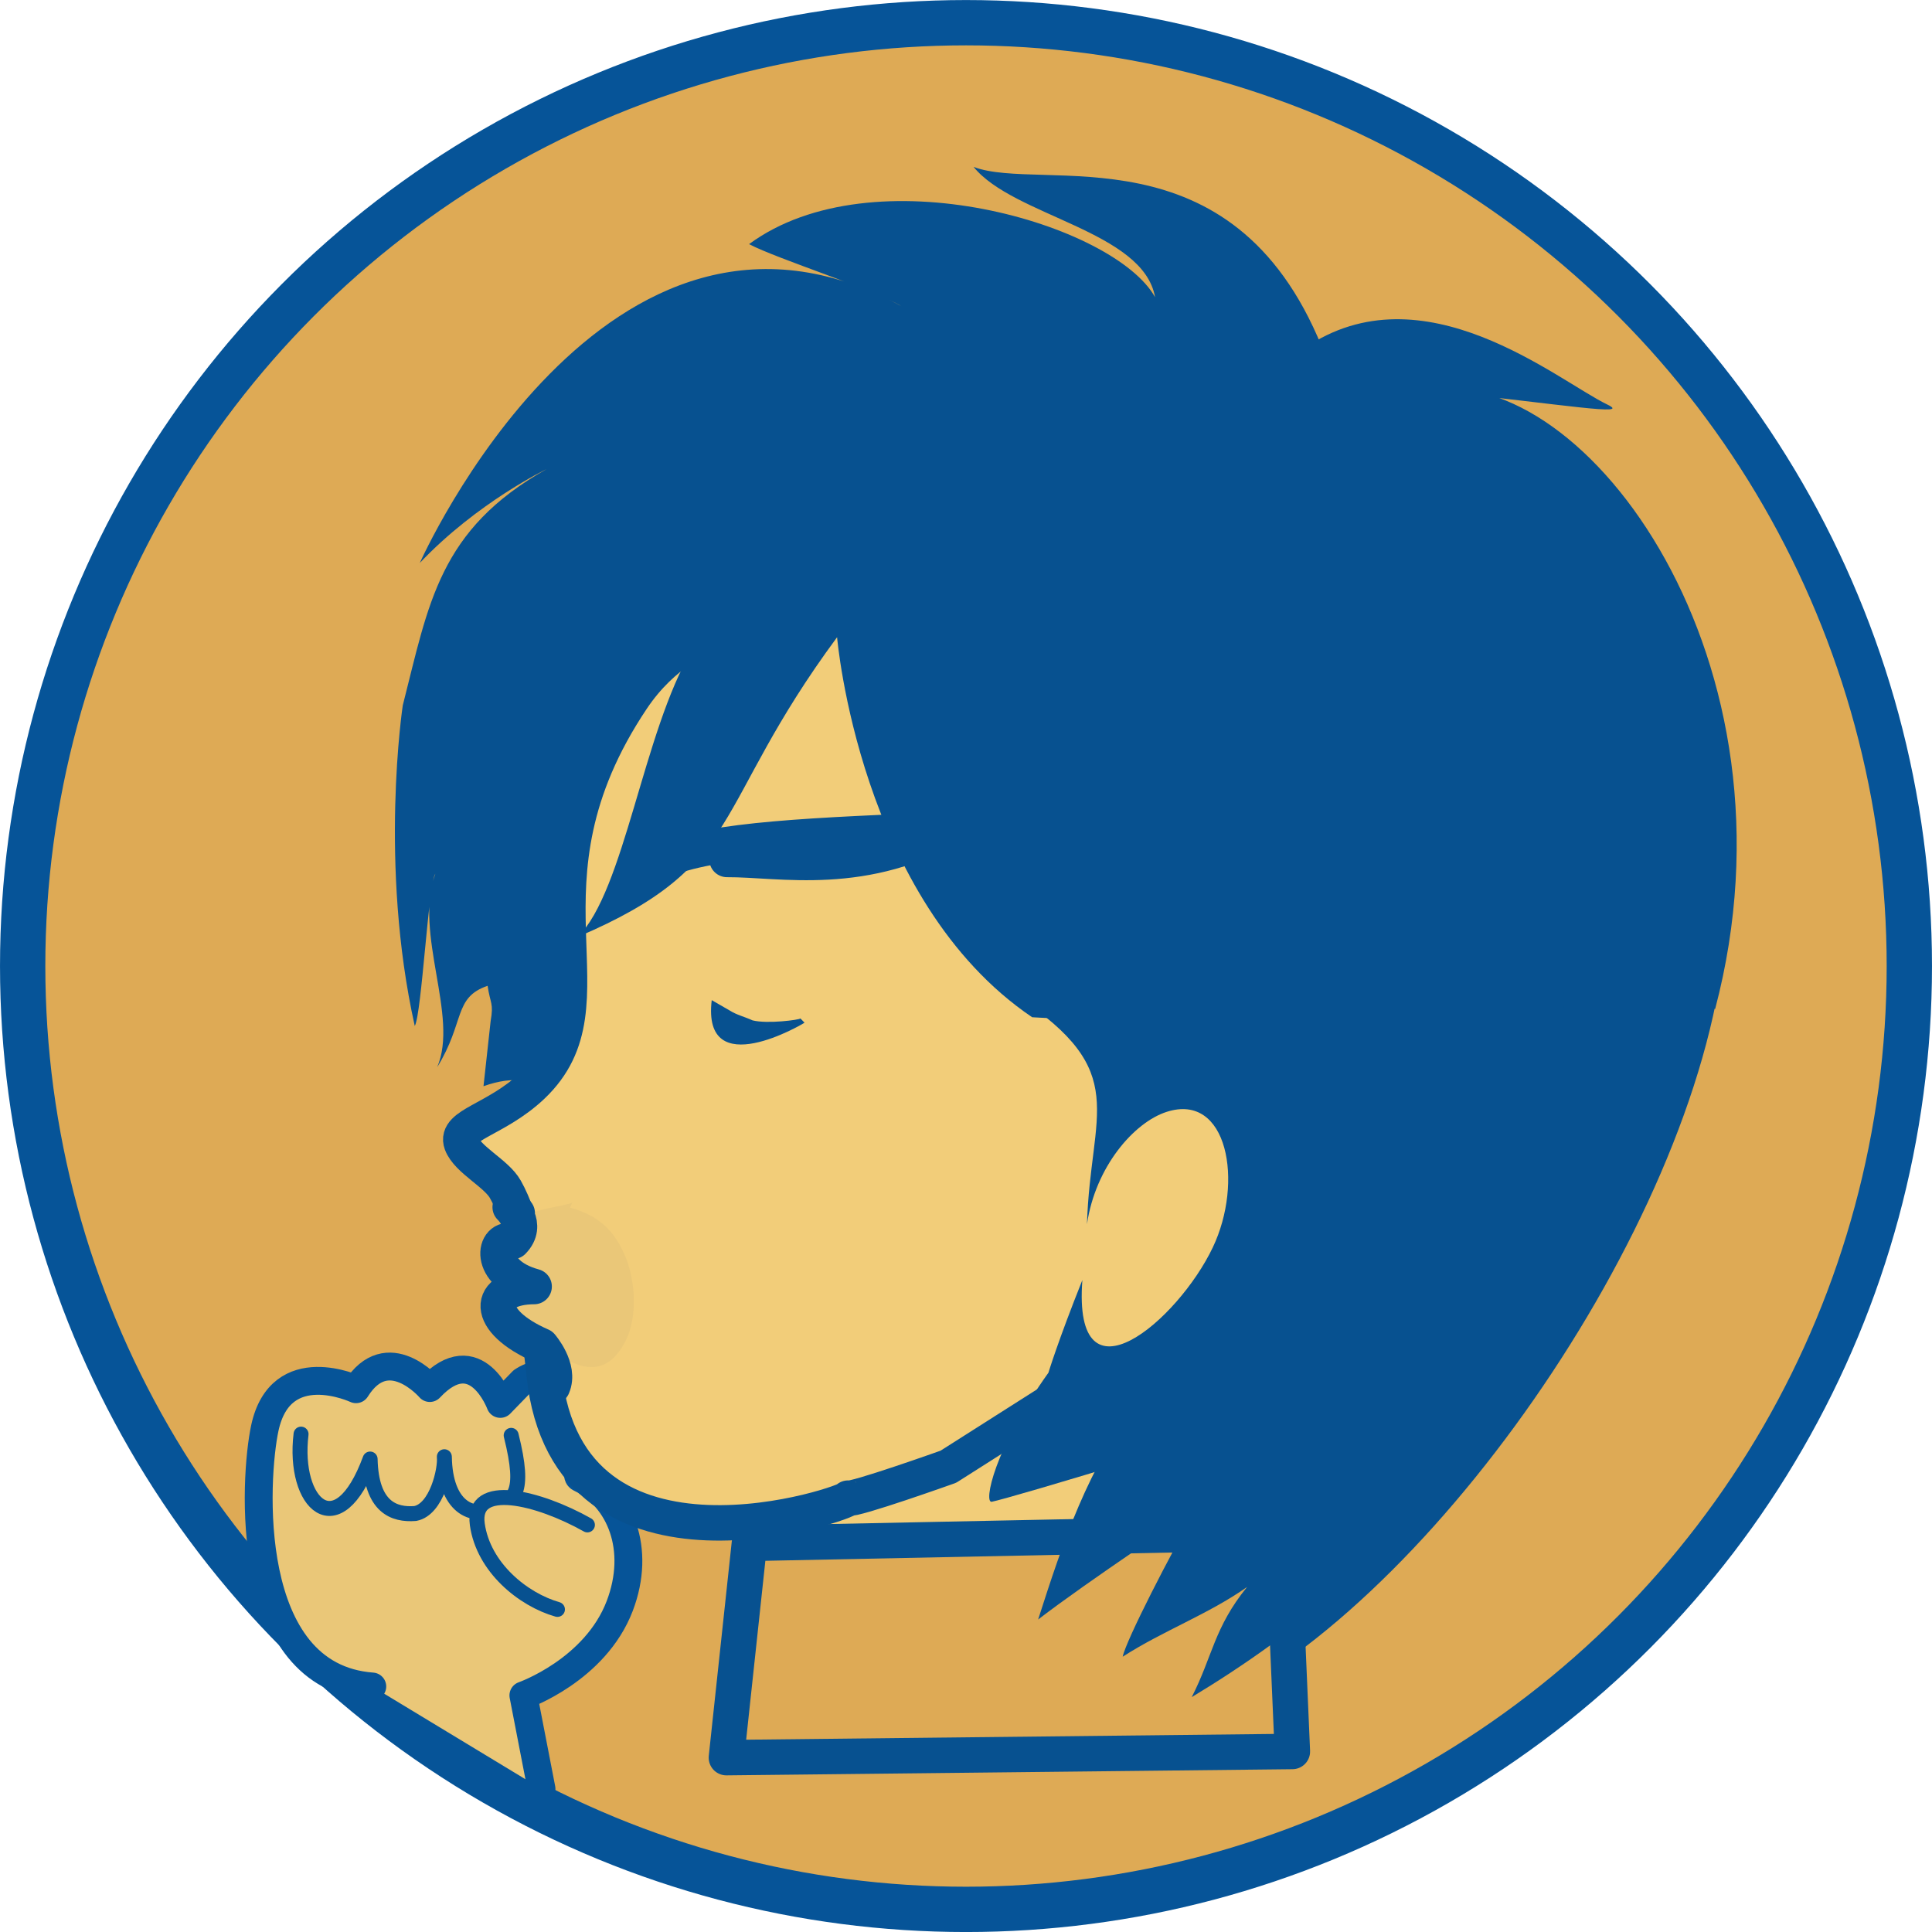 <?xml version="1.0" encoding="utf-8"?>
<!-- Generator: Adobe Illustrator 16.0.4, SVG Export Plug-In . SVG Version: 6.00 Build 0)  -->
<!DOCTYPE svg PUBLIC "-//W3C//DTD SVG 1.1//EN" "http://www.w3.org/Graphics/SVG/1.1/DTD/svg11.dtd">
<svg version="1.1" id="レイヤー_1" xmlns="http://www.w3.org/2000/svg" xmlns:xlink="http://www.w3.org/1999/xlink" x="0px"
	 y="0px" width="99.99px" height="99.992px" viewBox="0 0 99.99 99.992" enable-background="new 0 0 99.99 99.992"
	 xml:space="preserve">
<g>
	
		<circle fill="#DEAA55" stroke="#065498" stroke-width="2.345" stroke-linecap="round" stroke-linejoin="round" stroke-miterlimit="10" cx="49.995" cy="49.997" r="48.822"/>
	<ellipse fill="#F2CD79" cx="52.276" cy="75.337" rx="13.75" ry="7.25"/>
	<g>
		
			<path fill="#EAC778" stroke="#065498" stroke-width="1.442" stroke-linecap="round" stroke-linejoin="round" stroke-miterlimit="10" d="
			M28.026,92.587l-0.938-4.842c0,0,3.713-1.297,4.986-4.629c1.119-2.938,0.033-5.598-2.053-6.617c0,0,1.277,0.56,0,0
			c-0.436-0.19,0.57-1.553,0.668-0.977l-0.359-2.551c-1.438-2.625-2.916-1.742-3.291-1.492l-1.146,1.18c0,0-1.25-3.375-3.648-0.822
			c0,0-2.189-2.543-3.82,0.062c0,0-3.895-1.822-4.719,2.01c-0.547,2.547-1.188,12.875,5.562,13.375"/>
		
			<path fill="#EAC778" stroke="#075190" stroke-width="0.775" stroke-linecap="round" stroke-linejoin="round" stroke-miterlimit="10" d="
			M26.456,74.287c0.775,3.09,0.107,3.327-0.824,3.776c-1.188,0.569-2.592-0.06-2.635-2.67c0.068,0.644-0.393,2.729-1.508,2.938
			c-1.096,0.086-2.277-0.321-2.334-2.819c-1.674,4.555-4.012,2.336-3.574-1.289"/>
		
			<path fill="#EAC778" stroke="#075190" stroke-width="0.775" stroke-linecap="round" stroke-linejoin="round" stroke-miterlimit="10" d="
			M30.401,78.921c-2.518-1.42-6.014-2.295-5.699-0.034c0.312,2.241,2.377,3.903,4.148,4.407"/>
	</g>
	<g>
		<g>
			<path fill="#075190" d="M89.353,45.112c0.885,13.47-12.096,34.054-24.041,41.695c0.556-2.338-0.104-4.867,0.975-7.422
				c-2.287,2.086-4.963,3.491-6.943,6.807c0.449-1.647,0.314-4.412,0.885-6.377c-1.271,1.004-3.944,2.304-5.44,3.728
				c0.063-0.142,0.761-3.076,0.743-3.115c-1.053,1.535-5.422,3.273-9.032,3.102C41.436,58.102,68.22,35.112,89.353,45.112"/>
			<path fill="#075190" d="M76.519,72.035c0.871-3.275,3.188-15.281,2.799-18.617c-1.517,9.887,1.492,5.309,0.213,10.26
				c-0.463-4.412-6.78-9.385-6.213-18.414c0.147,2.227,2.262,12.967,2.233,15.18c-3.146-3.943-2.993-12.926-5.86-17.24
				c1.027,3.297-0.062,11.766,0.908,14.604c-4.521-1.263-11.832-14.314-9.896-23.66l-0.921-0.387
				c-1.668,4.373-10.894,21.471-14.542,24.442c-1.642-1.951,1.846-18.192,3.579-20.719c-1.19,4.039-5.646,13.895-9.099,16.031
				c-0.236-1.73-0.512-9.236-0.046-10.801c-1.73,4.27-6.116,10.4-10.229,11.909c-0.135-1.17-1.356-5.884-1.184-7.093l1.098,4.041
				c0.053,2.58,1.028,4.695,0.815,7.341c-0.885-1.607-1.962-3.843-5.151-2.695l0.369-3.367c0.166-0.951-0.021-0.896-0.156-1.83
				c-1.775,0.605-1.165,1.871-2.61,4.211c1.136-2.637-1.229-6.91-0.095-10.012c-0.36,0.5-0.701,7.211-1.065,7.881
				c-1.867-8.373-0.621-16.592-0.621-16.592c1.346-5.277,1.87-9.096,7.438-12.227c0,0-3.596,1.727-6.556,4.854
				c0,0,9.621-21.658,24.928-13.286c-1.4-0.861-6.419-2.441-7.887-3.214c6.415-4.727,18.911-1.032,21.012,2.746
				c-0.606-3.435-7.325-4.188-9.392-6.743c3.511,1.341,13.375-2.121,18.024,9.316l-0.896,0.062
				c6.148-4.207,13.084,1.674,15.676,2.924c1.258,0.607-2.064,0.018-9.244-0.746c8.115-1.371,19.568,14.029,14.818,32.029
				c-1.924-0.555-2.688-17.125-2.9-17.152c4.439,7.016,1.447,14.02,1.736,19.314c-2.002-0.324,0.416-6.129-1.228-7.291
				c0.301,4.27,1.437,9.16-2.503,11.934"/>
			<path fill="#F2CD79" d="M42.484,85.063c0,0,2.392,4.604,10.058,5.131c7.68,0.521,4.354-3.019,4.354-3.019l0.213-15.944
				l-13.962-0.188L42.484,85.063z"/>
			<polygon fill="#DEAA55" stroke="#075190" stroke-width="1.835" stroke-linecap="round" stroke-linejoin="round" points="
				37.595,90.966 38.785,79.878 66.397,79.315 66.886,90.647 			"/>
			<g>
				<path fill="#F2CD79" stroke="#075190" stroke-width="1.835" stroke-linecap="round" stroke-linejoin="round" d="M37.201,32.592
					c-0.866,0.352-2.886,1.184-4.489,3.578c-6.497,9.701-0.592,15.695-5.176,20.037c-1.864,1.76-4.005,2.004-3.651,2.97
					c0.316,0.85,1.806,1.547,2.27,2.377c0.876,1.545,1.526,4.518,1.664,6.239c0.248,3.013,0.053,0.562,0.341,3.326
					c1.239,11.795,16.067,6.562,15.734,6.416c0.266,0.131,5.188-1.625,5.188-1.625l8.062-5.125l0,0l14.621-1.684L47.688,19.047
					L37.89,32.518"/>
				<g>
					<path fill="#F9E1C2" d="M46.249,28.192C46.702,27.754,45.51,27.975,46.249,28.192L46.249,28.192z"/>
					<path fill="#075190" d="M36.112,29.159l8.675-11.876L65.78,21.85l3.935,27.625l-14.651,3.262l-1.646-0.09
						c-8.944-6.059-10.095-19.668-10.095-19.668c-6.571,8.895-4.696,11.787-13.424,15.512c2.416-2.354,3.394-10.633,5.903-14.822"/>
				</g>
				<path fill="#075190" d="M52.638,51.565c5.943,3.933,3.791,5.938,3.618,11.793c0.435-2.965,2.429-5.267,4.118-5.812
					c3.169-1.026,3.999,3.638,2.395,7.011c-1.797,3.784-7.261,8.45-6.752,1.692c-1.261,3.154-1.756,4.795-1.756,4.795
					c-2.836,3.966-3.363,6.767-2.93,6.679c0.938-0.188,11.938-3.438,23.617-7.416c7.488-2.552,5.667-13.968,6.035-21.521
					c0.142-2.908,0.35-6.58-0.248-9.381c-1.08-5.061-5.03-6.031-9.467-7.244c-6.313-1.729-11.166,0.711-15.715,5.24"/>
				<path fill="#075190" d="M60.356,29.436c-0.113,1.414-0.332,2.873-0.619,4.26c-0.402-1.158-3.84-6.596-3.939-6.881
					c0,0-0.88,4.199-1.279,6.217l-1.434-5.119c-0.093-0.248-0.977,2.318-1.375,2.875c-0.098-0.674-0.5-3.938-0.625-4.188
					c0,0-1.398,1.229-1.941,1.812c-0.207-1.582,1.316-5.312,0.941-5.375c-1.635,1.178-4.625,3.875-4.625,3.875
					c0-0.312,0.062-3.875-0.062-3.688c-0.25,0-3.062,2.062-5.565,3.787c-0.055-1.145,0.163-2.297,0.378-3.412l-4.408,4.003
					c1.005-0.504,3.028-1.941,3.221-1.975c0,0-1.057,2.791-1.442,3.908c0.961-0.646,2.558-1.811,3.438-2.562
					c-0.188,0.566-0.713,1.949-0.5,2.5c0.25-0.062,2.625-2.062,3.329-2.355l-1.142,3.105c0.113-0.102,1.854-1.125,2-1.25
					c0.109,0.805-0.132,1.518-0.143,2.33c0.713-0.256,2.669-2.076,2.518-2.08c0,0,0.575,5.705,1.938,6.938
					c0.514-0.67,1.014-2.746,1.438-3.875c0.118,0.225,0.579,2.609,0.943,4.344c0.766-1.01,1.129-2.523,1.869-3.531
					c1.342,1.666,3.25,5.875,3.434,5.859c0.411-1.289,0.723-2.865,1.283-4.008c0.754,1.6,2.471,4.398,2.533,4.951
					c0.85-0.727,1.342-1.957,1.713-3.023c0.1,0.221,3.787,4.971,3.85,5.221c0.954-0.809,1.789-3.697,2.077-4.902
					c-0.022,0.713,0.923,2.34,1.043,2.748c0.681-1.289,2.229-3.264,2.692-4.658c0,0,3.562,5.562,4.625,6.812
					c0.426-1.811,0.125-6.375,0.211-6.539c0,0,1.261,3.234,2.271,4.441c0,0,0.626-6.398,0.766-7.848
					c0.189,0.195,1.151,1.854,1.939,2.596c0.062-0.9,0.377-2.857,0.438-4.588c0.625,0.938,3.358,4.717,3.358,4.717
					c-0.046-2.154-2.509-6.133-3.627-7.662c-0.069,0.453-0.127,0.91-0.187,1.367c-0.146-0.252-0.43-0.385-0.588-0.617
					c-0.146-0.055-0.461,2.449-0.66,3.479c-0.369-0.637-0.928-1.188-1.436-1.697c-0.318,0.975-0.451,2.002-0.637,3.008
					c0,0-1.605-1.557-2.357-2.346c0.133,0.064-1.324,4.189-1.441,5.834c-0.238-0.207-1.315-3.412-2.526-4.834
					c-0.024,0.127-1.313,2.299-2.032,3.213c0.008-0.148-1.367-5.523-1.455-5.691c0,0-1.537,3.115-2.277,4.564
					c-0.44-1.48-1.209-3.639-2.069-4.855"/>
				<path fill="#075190" d="M36.835,51.762l0.949,0.547c0.348,0.221,0.757,0.313,1.163,0.5c0.763,0.194,2.436-0.027,2.478-0.099
					l0.213,0.218C41.625,52.957,36.318,56.108,36.835,51.762z"/>
				<path fill="none" stroke="#075190" stroke-width="1.835" stroke-linecap="round" stroke-linejoin="round" d="M34.787,44.348
					c2.873-1.021,8.768-1.17,15.646-1.461c-3.612,0.588-9.882,1.205-12.806,1.594c2.782-0.016,7.151,0.994,12.001-1.922"/>
			</g>
			<path fill="#075190" d="M59.019,72.412c-2.722,3.5-4.012,7.426-5.291,11.405c2.652-2.037,7.854-5.469,8.207-5.739
				c-1.338,2.299-3.666,6.834-3.83,7.664c2.09-1.347,4.441-2.199,6.438-3.609c-1.708,2.098-1.793,3.611-2.865,5.701
				c5.178-3.125,12.28-8.41,13.758-14.541"/>
		</g>
		<path fill="#EAC778" d="M29.615,62.25c-1.262,0.4-3.246,0.293-3.242,2.08c0.002,0.604,0.078,1.148,0.181,1.648
			c0.114,0.545-0.006,1.129,0.125,1.668c0.235,0.975,1.413,1.938,2.187,2.449c1.489,0.984,2.673,0.951,3.514-0.703
			c0.611-1.205,0.512-3.018,0.021-4.268c-0.573-1.453-1.443-2.222-2.907-2.631"/>
		<path fill="#EAC778" stroke="#075190" stroke-width="1.835" stroke-linecap="round" stroke-linejoin="round" d="M26.769,62.787
			l-0.364-0.31c0,0,0.988,0.903,0.135,1.771c-0.956-0.359-1.422,1.646,1.104,2.336c-2.492,0.018-2.581,1.776,0.368,3.065
			c0,0,0.997,1.154,0.588,2.106"/>
	</g>
</g>
</svg>
